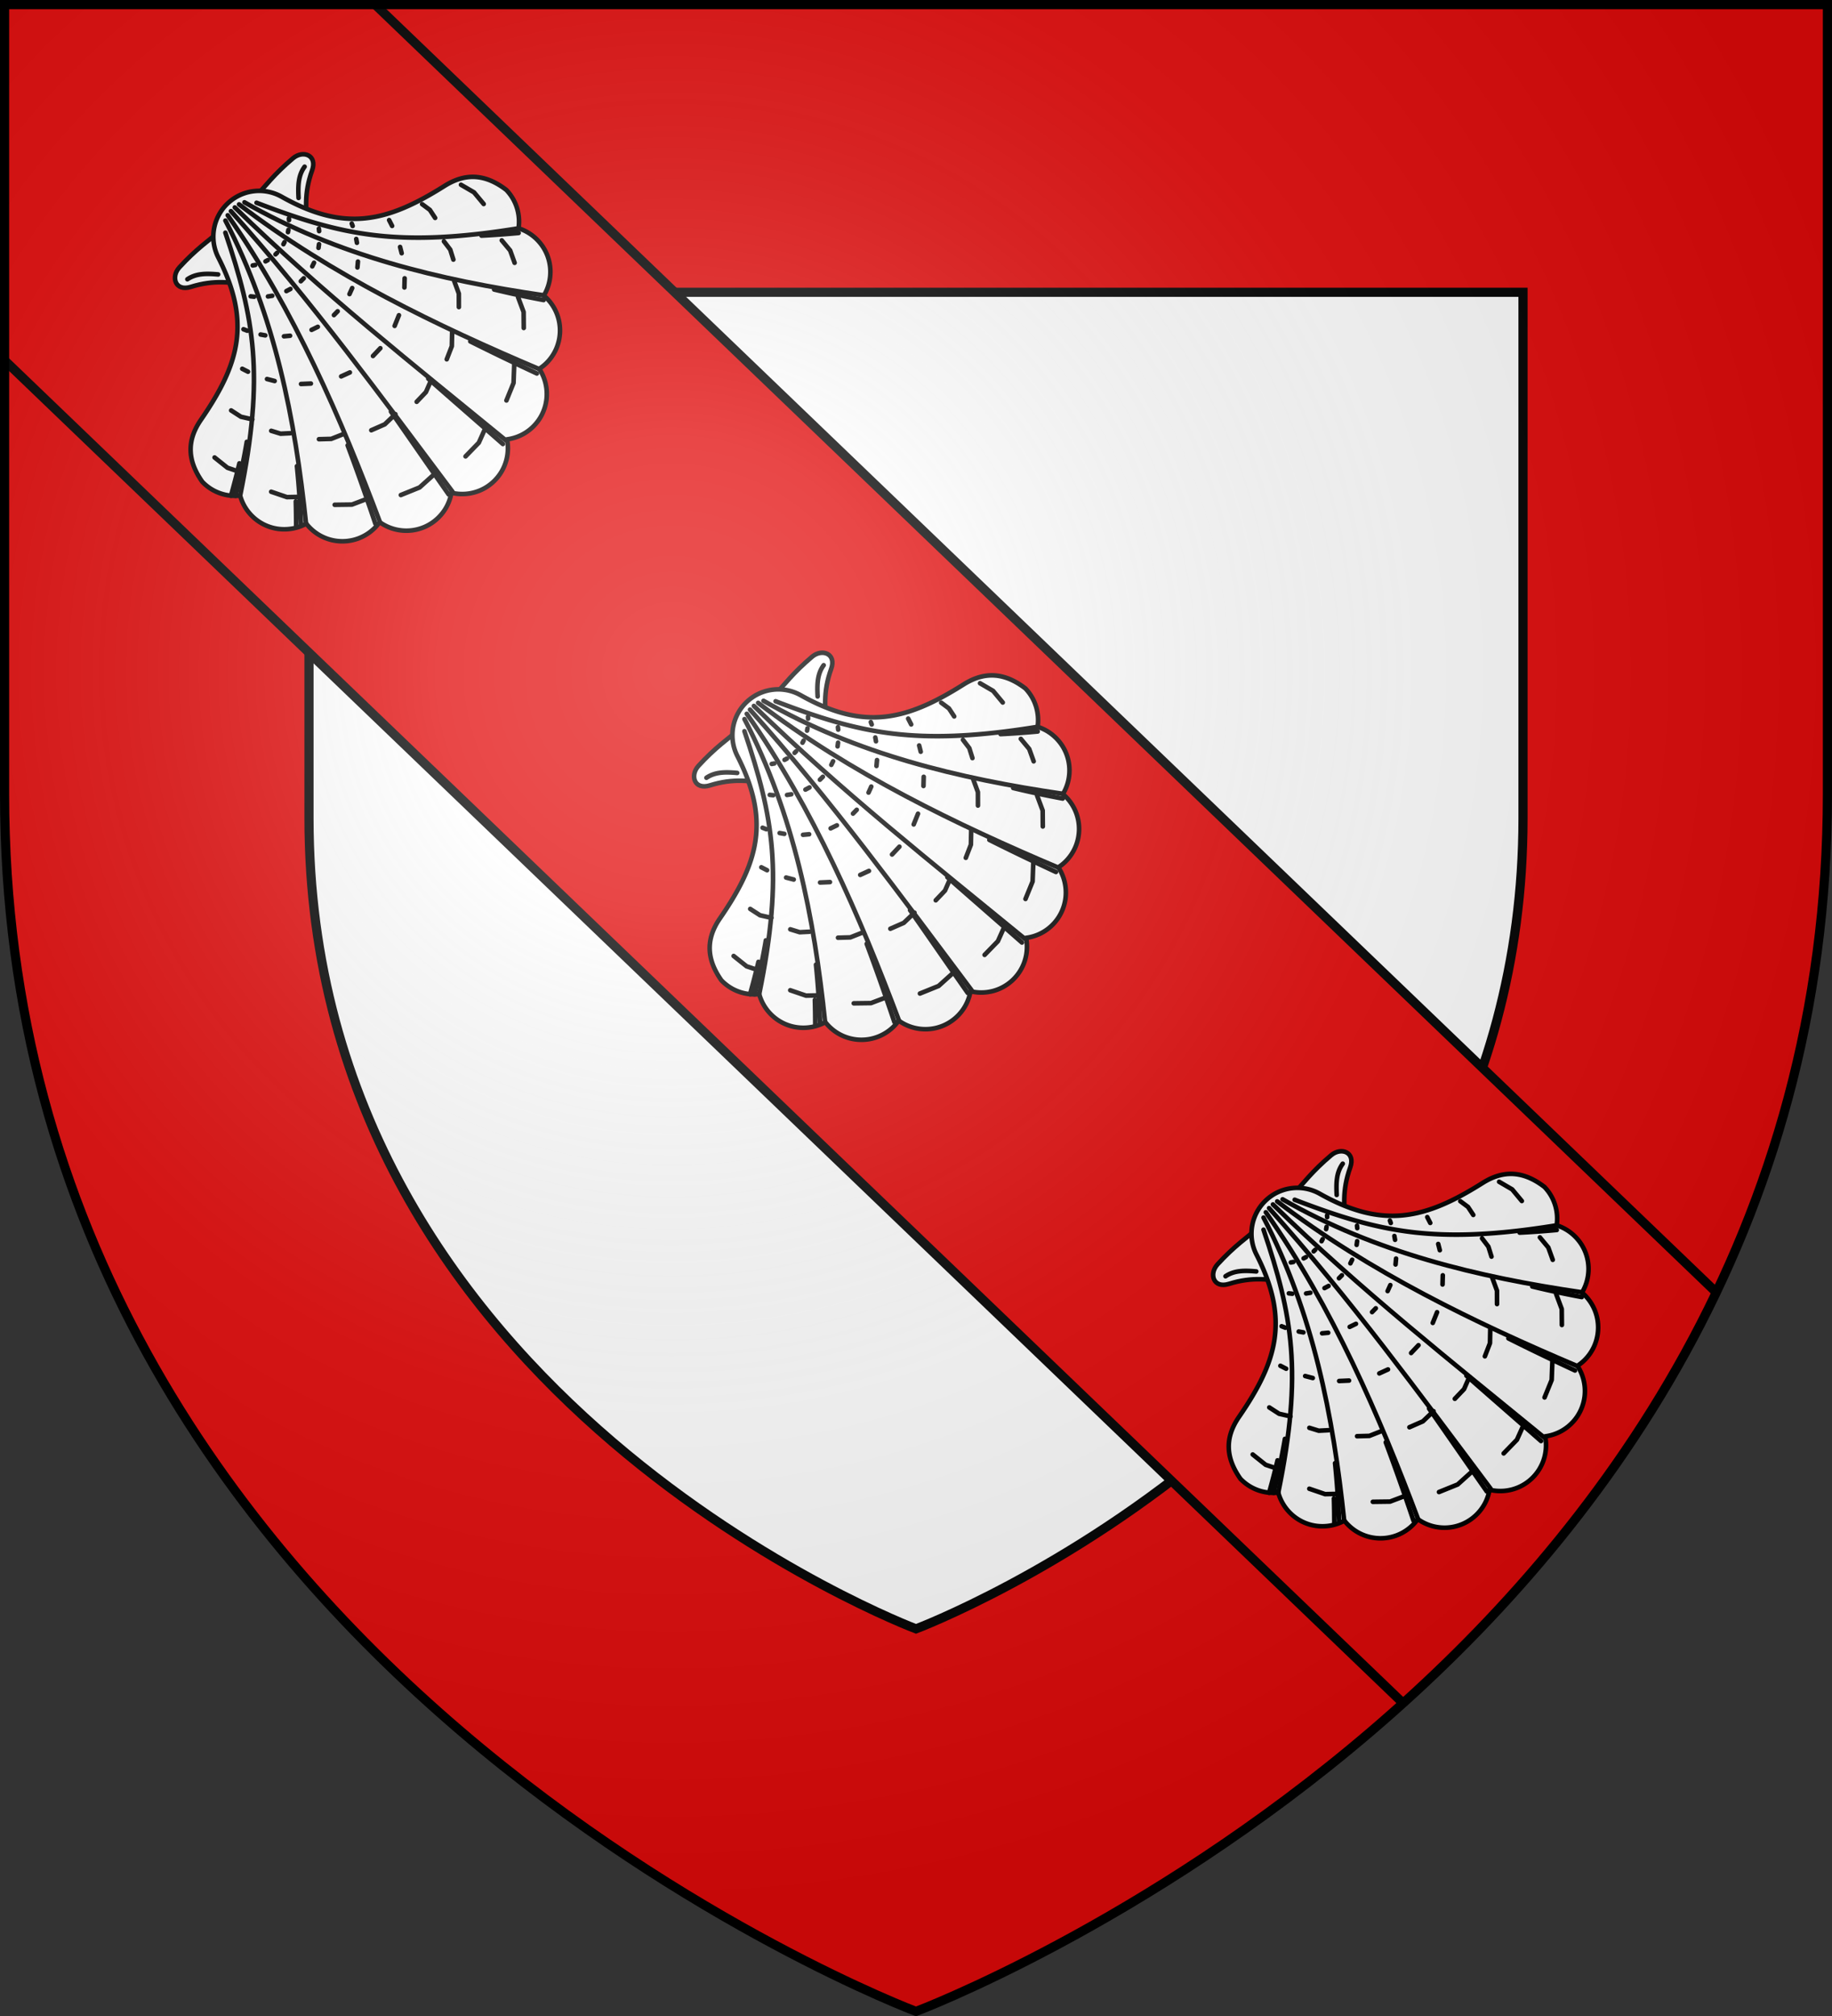 <svg xmlns="http://www.w3.org/2000/svg" xmlns:xlink="http://www.w3.org/1999/xlink" width="600" height="660" version="1.0"><rect width="100%" height="100%" fill="#333333" stroke="none"/><defs><radialGradient id="c" cx="-80" cy="-80" r="405" gradientUnits="userSpaceOnUse"><stop offset="0" style="stop-color:#fff;stop-opacity:.31"/><stop offset=".19" style="stop-color:#fff;stop-opacity:.25"/><stop offset=".6" style="stop-color:#6b6b6b;stop-opacity:.125"/><stop offset="1" style="stop-color:#000;stop-opacity:.125"/></radialGradient><path id="a" d="M-298.5-298.5h597V-40C298.5 246.31 0 358.5 0 358.5S-298.5 246.31-298.5-40z"/></defs><g transform="translate(300 300)"><use xlink:href="#a" width="600" height="660" style="fill:#e20909"/><path d="M-198.801-204.311h397.602V-32.15C198.801 158.532 0 233.251 0 233.251S-198.801 158.532-198.801-32.15z" style="fill:#fff;stroke:#000;stroke-width:3;stroke-opacity:1"/></g><g transform="translate(300 300)"><path d="M-298.5-298.5v116.469L-58.187 48.625 159.5 257.563c38.572-34.775 76.23-79.225 102.594-134.47L58.188-72.624-177.156-298.5z" style="fill:#e20909;fill-opacity:1;fill-rule:nonzero;stroke:none;stroke-width:84;stroke-linecap:butt;stroke-linejoin:round;stroke-miterlimit:4;stroke-dasharray:none;stroke-opacity:1"/><path d="m-298.5-182.031 458 439.594M-177.156-298.5l439.25 421.594" style="fill:none;fill-opacity:1;fill-rule:nonzero;stroke:#000;stroke-width:2.997;stroke-linecap:butt;stroke-linejoin:round;stroke-miterlimit:4;stroke-dasharray:none;stroke-dashoffset:0;stroke-opacity:1"/><g id="b"><path d="M-57.163-61.811c-4.543 3.818-8.628 6.578-14.082 12.536-2.872 3.136-1.366 7.999 3.753 6.393 7.7-2.415 13.314-1.465 19.284-.536zM-47.129-71.442c4.002-4.383 6.927-8.351 13.103-13.557 3.252-2.74 8.049-1.036 6.234 4.013-2.729 7.594-2.01 13.243-1.326 19.246z" style="fill:#fff;fill-opacity:1;stroke:#000;stroke-width:1.5;stroke-linecap:round;stroke-linejoin:round;stroke-miterlimit:4;stroke-dasharray:none;stroke-opacity:1"/><path d="M-55.51-70.132a15 15 0 0 0-3.003 17.609C-47.715-31.345-51.57-17.677-64.2.647c-4.868 7.064-4.24 13.61.457 20.288 3.336 3.476 7.944 4.987 12.394 4.52a14.96 14.96 0 0 0 3.648 6.418c4.794 4.995 12.214 5.94 18.012 2.767.309.395.649.79 1.004 1.16 5.733 5.973 15.235 6.168 21.208.434a15 15 0 0 0 1.812-2.106c5.758 4.137 13.825 3.73 19.123-1.354a14.9 14.9 0 0 0 4.38-8.254c4.802 1.15 10.077-.078 13.901-3.748 3.825-3.67 5.267-8.892 4.316-13.736a14.9 14.9 0 0 0 8.426-4.038c5.298-5.085 6.034-13.129 2.137-19.052.764-.5 1.496-1.068 2.179-1.723 5.974-5.734 6.169-15.236.435-21.21-.355-.369-.735-.725-1.117-1.05 3.408-5.663 2.768-13.115-2.026-18.11a14.96 14.96 0 0 0-6.263-3.907c.649-4.428-.672-9.094-4.008-12.57-6.48-4.967-12.995-5.863-20.252-1.289-18.827 11.868-32.642 15.16-53.36 3.503a15 15 0 0 0-17.716 2.278" style="fill:#fff;fill-opacity:1;stroke:#000;stroke-width:1.5;stroke-linecap:round;stroke-linejoin:round;stroke-miterlimit:4;stroke-dasharray:none;stroke-opacity:1"/><path d="M-54.365-67.674C-27.805-38.078-5.102-6.824 18.2 24.174M-55.424-66.319C-33.544-35.126-18.298.268-5.594 34.058M-56.177-64.58C-40.007-33.549-33.354.282-29.762 34.71" style="fill:none;fill-opacity:1;stroke:#000;stroke-width:1.5;stroke-linecap:round;stroke-linejoin:round;stroke-miterlimit:4;stroke-dasharray:none;stroke-opacity:1"/><path d="M-56.187-60.62c9.452 28.063 12.933 46.527 4.838 86.075M-53.101-68.887C-24.62-41.137 5.679-17.17 35.694 7.382M-51.704-69.89c30.27 23.14 65.01 39.825 98.25 53.905M-49.936-70.57c30.343 17.427 63.873 25.463 98.124 30.464" style="fill:none;fill-opacity:1;stroke:#000;stroke-width:1.5;stroke-linecap:round;stroke-linejoin:round;stroke-miterlimit:4;stroke-dasharray:none;stroke-opacity:1"/><path d="M-45.98-70.419c27.654 10.596 45.959 14.83 85.806 8.365M-49.176 7.856c-.918 5.425-2.134 11.267-3.676 17.657M-51.6 14.894a292 292 0 0 1-2.757 10.625M-32.755 15.819a304 304 0 0 1 1.325 19.252M-33.124 27.36q.109 3.968.12 7.908M-16.143 8.999c3.22 8.587 6.222 17.156 9.072 25.621M-1.95-2.05c6.315 9.031 12.575 18.083 18.885 27.116M10.272-12.823C18.404-5.677 26.562 1.42 34.697 8.562M24.024-25.038c7.293 3.658 14.582 7.148 21.804 10.509M31.841-42.02a307 307 0 0 0 16.199 3.45M27.7-59.656c3.823-.186 7.861-.473 12.153-.865M-59.721 12.972l4.234 3.373M-41.183 24.188l5.17 1.765M-20.382 28.466l5.645-.074M1.285 25.263l6.131-2.479M22.473 12.612 26.81 8.15M35.862-5.699l2.328-5.718M41.532-29.426l-.044-5.227M38.54-50.757l-1.456-4.045M28.415-70.015 25.25-73.82M-55.487 16.345l4.413 1.479M-36.014 25.953l4.203-.084M-14.737 28.392l5.28-2M7.416 22.784l4.915-4.426M26.81 8.15l2.55-5.676M38.19-11.417l.232-6.169M41.488-34.653l-1.829-4.898M37.084-54.802l-2.751-3.303M25.25-73.82l-4.275-2.492M-54.295-2.434l3.21 2.074M-41.167 4.242l3.074.947M-25.539 6.988l4.026-.108M-8.398 4.054l4.412-1.936M6.472-5.259l3.019-3.17M16.313-19.17l1.667-4.304M20.29-36.273l-.014-4.399M18.483-51.811l-1.019-3.26M12.512-65.455l-1.73-2.628M-51.086-.36l3.725.85M-38.093 5.189l3.212-.161M-21.513 6.88l3.745-1.478M-3.986 2.118-.502-1.21M9.491-8.429l1.753-4.01M17.98-23.474l.095-4.614M20.276-40.672 18.76-44.8M17.464-55.07l-2.072-2.715M10.781-68.083 8.256-69.96M-50.658-16.067l1.881.96M-42.546-12.71l2.496.65M-31.409-11.085l3.226-.142M-18.262-13.572l2.846-1.299M-7.843-20.253l2.41-2.55M-.753-30.1l1.407-3.5M2.448-42.686l.08-3M1.552-53.898l-.52-2.05M-1.578-62.836l-.98-1.909M-50.256-29.012l1.24.484M-44.653-27.28l1.53.278M-36.997-26.698l1.992-.185M-27.958-28.806l2.047-.995M-20.63-33.648l1.216-1.242M-15.54-40.521l.888-1.97M-12.94-49.235l.167-1.933M-13.104-57.31l-.224-1.246M-14.503-62.816l-.288-.78M-47.89-39.779l1.128.125M-42.235-39.743l1.392-.226M-36.209-41.5l1.327-.7M-31.477-44.727l.964-.969M-27.733-49.6l.58-1.18M-25.687-55.648l.166-1.205M-25.482-61.126l-.084-.792M-47.236-49.897l.817-.154M-43.047-51.234l.754-.407M-39.76-53.53l.503-.498M-37.17-56.85l.357-.68M-35.68-60.801l.141-.742M-35.34-64.722l-.031-.576M-58.564-46.954c-3.9-.355-7.216-.35-10.065 1.577M-32.215-71.994c-.21-4.016-.106-7.406 1.977-10.231" style="fill:none;fill-opacity:1;stroke:#000;stroke-width:1.5;stroke-linecap:round;stroke-linejoin:round;stroke-miterlimit:4;stroke-dasharray:none;stroke-opacity:1"/></g><use xlink:href="#b" width="600" height="660" transform="translate(-170 -163.2)"/><use xlink:href="#b" width="600" height="660" transform="translate(170 163.2)"/></g><use xlink:href="#a" width="600" height="660" style="fill:url(#c)" transform="translate(300 300)"/><use xlink:href="#a" width="600" height="660" style="fill:none;stroke:#000;stroke-width:3" transform="translate(300 300)"/></svg>